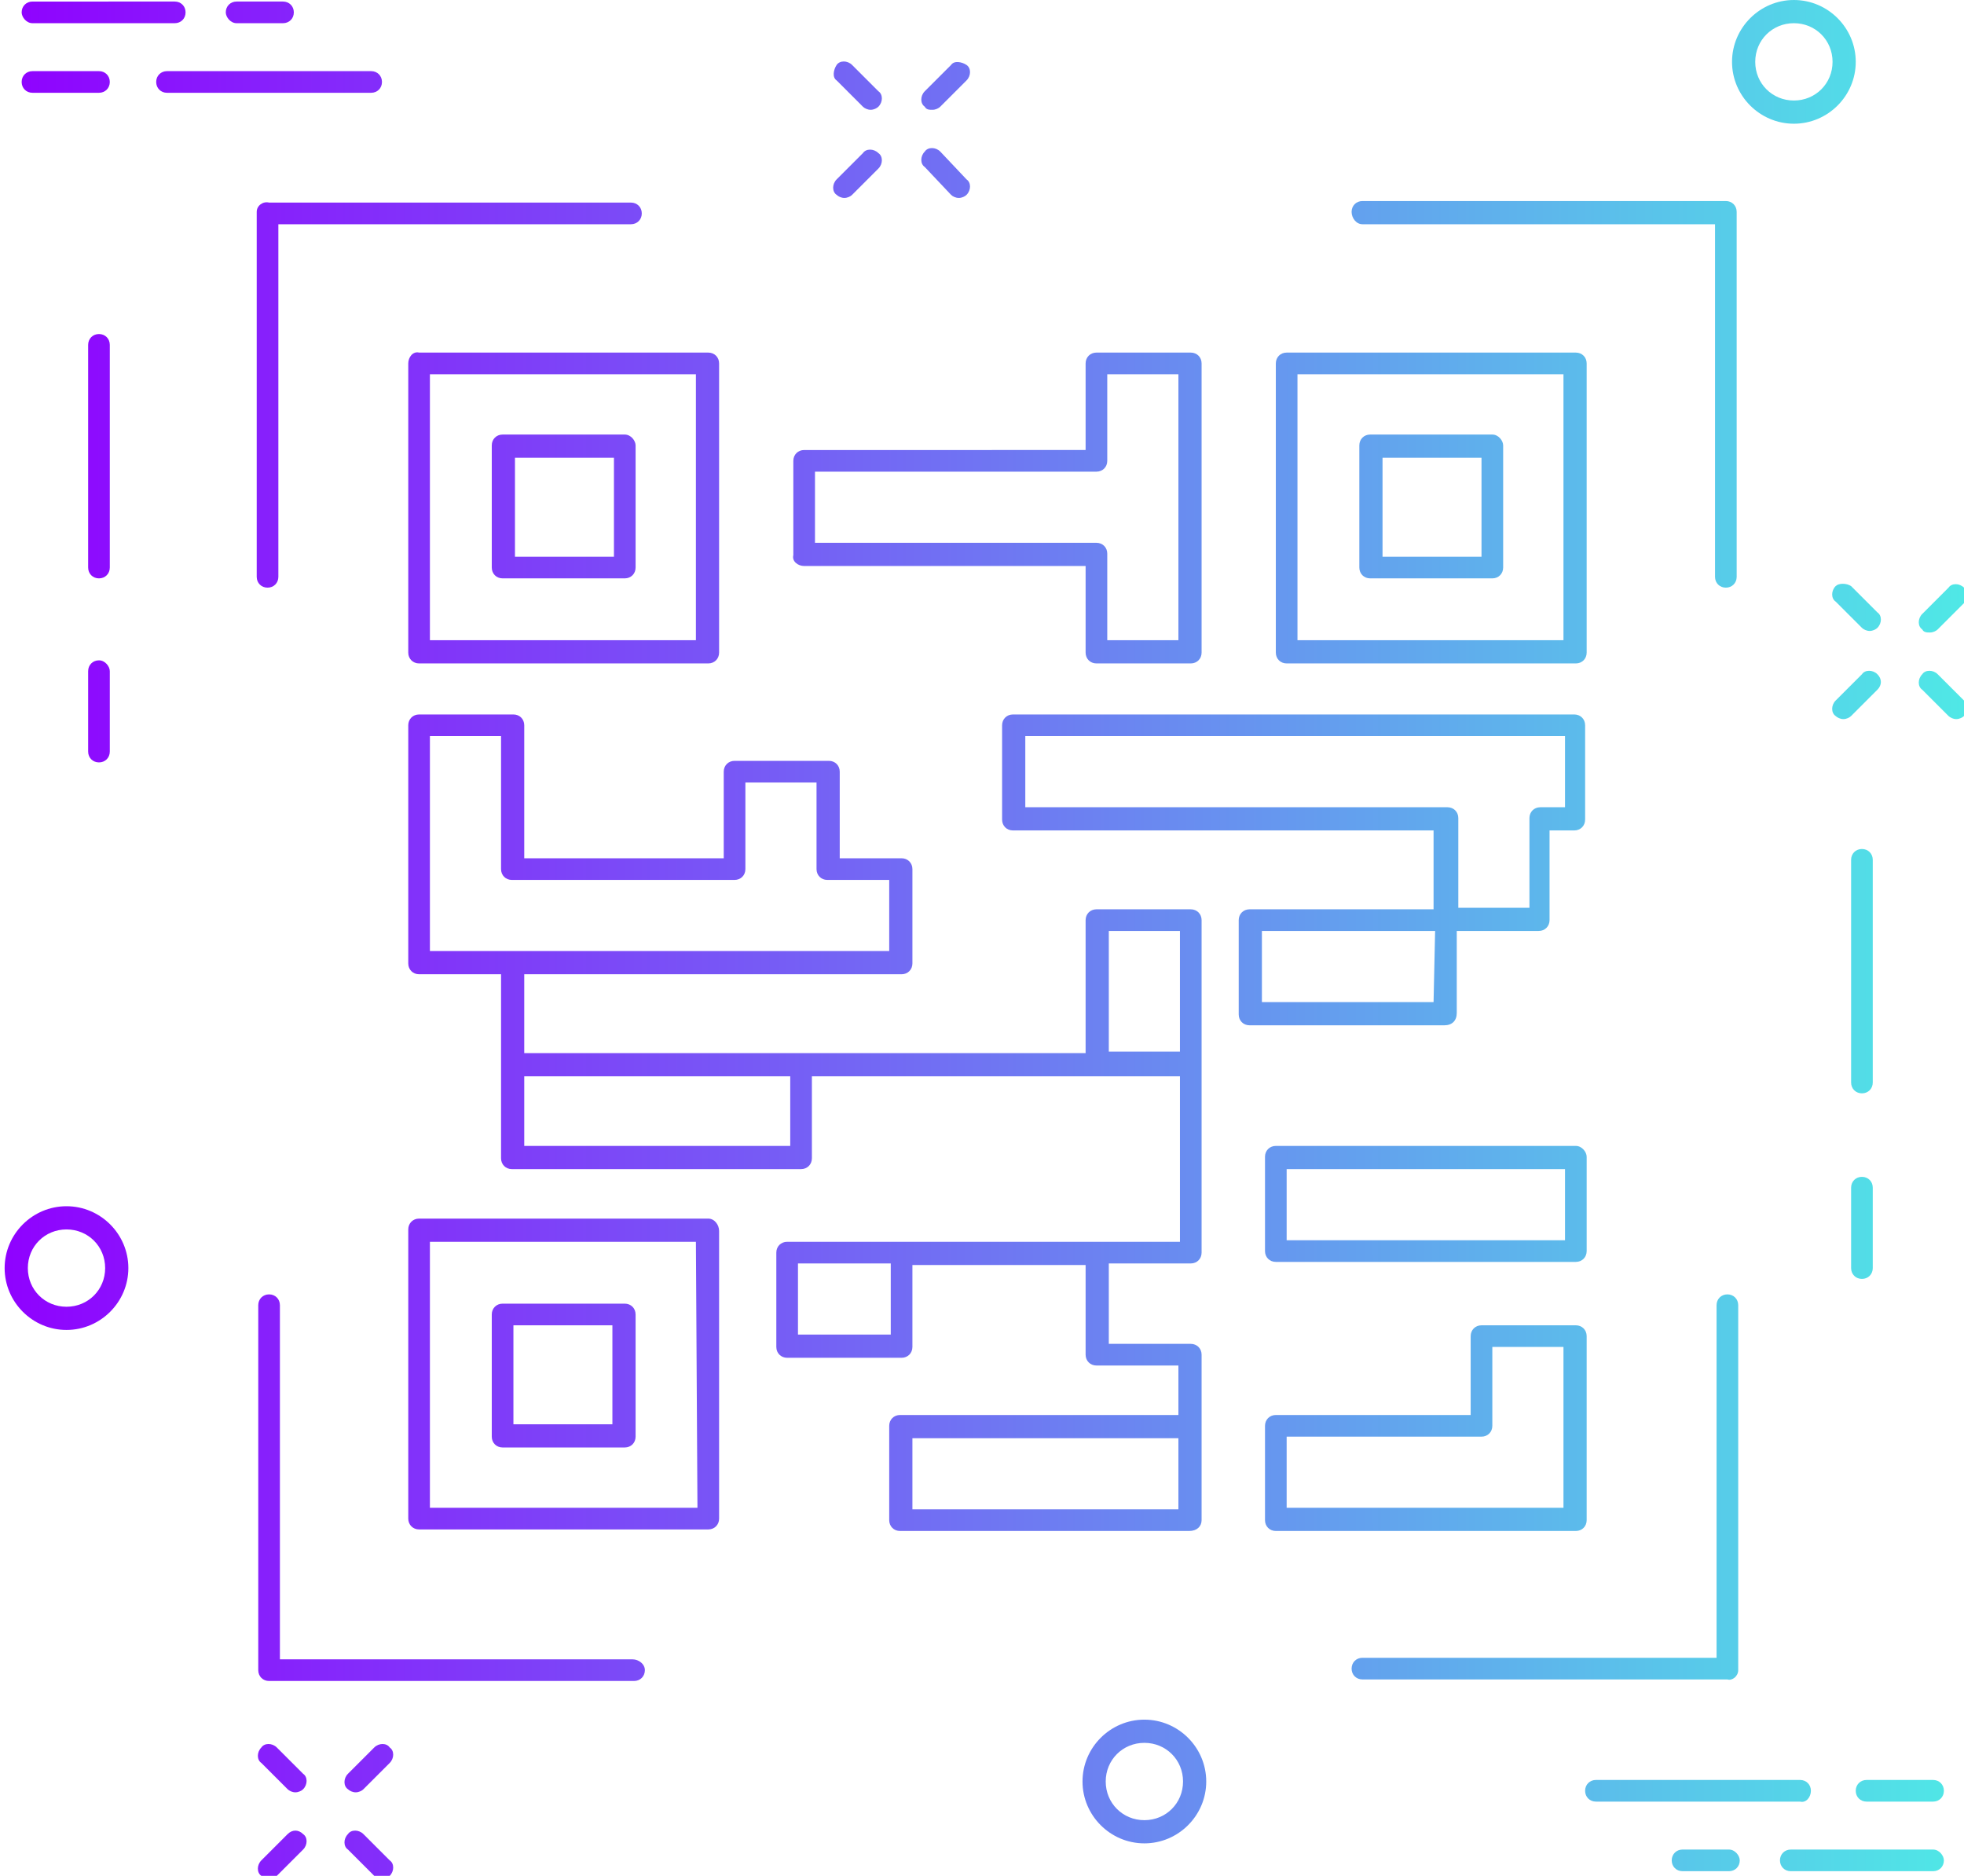 <?xml version="1.0" encoding="UTF-8"?> <!-- Generator: Adobe Illustrator 22.0.1, SVG Export Plug-In . SVG Version: 6.00 Build 0) --> <svg xmlns="http://www.w3.org/2000/svg" xmlns:xlink="http://www.w3.org/1999/xlink" id="Слой_1" x="0px" y="0px" viewBox="0 0 127 121.3" style="enable-background:new 0 0 127 121.3;" xml:space="preserve"> <style type="text/css"> .st0{fill:url(#SVGID_1_);} .st1{fill:url(#SVGID_2_);} .st2{fill:url(#SVGID_3_);} .st3{fill:url(#SVGID_4_);} .st4{fill:url(#SVGID_5_);} .st5{fill:url(#SVGID_6_);} .st6{fill:url(#SVGID_7_);} .st7{fill:url(#SVGID_8_);} .st8{fill:url(#SVGID_9_);} .st9{fill:url(#SVGID_10_);} .st10{fill:url(#SVGID_11_);} .st11{fill:url(#SVGID_12_);} .st12{fill:url(#SVGID_13_);} .st13{fill:url(#SVGID_14_);} .st14{fill:url(#SVGID_15_);} .st15{fill:url(#SVGID_16_);} .st16{fill:url(#SVGID_17_);} .st17{fill:url(#SVGID_18_);} .st18{fill:url(#SVGID_19_);} .st19{fill:url(#SVGID_20_);} .st20{fill:url(#SVGID_21_);} .st21{fill:url(#SVGID_22_);} .st22{fill:url(#SVGID_23_);} .st23{fill:url(#SVGID_24_);} .st24{fill:url(#SVGID_25_);} .st25{fill:url(#SVGID_26_);} .st26{fill:url(#SVGID_27_);} .st27{fill:url(#SVGID_28_);} .st28{fill:url(#SVGID_29_);} .st29{fill:url(#SVGID_30_);} .st30{fill:url(#SVGID_31_);} .st31{fill:url(#SVGID_32_);} .st32{fill:url(#SVGID_33_);} .st33{fill:url(#SVGID_34_);} .st34{fill:url(#SVGID_35_);} .st35{fill:url(#SVGID_36_);} .st36{fill:url(#SVGID_37_);} .st37{fill:url(#SVGID_38_);} .st38{fill:url(#SVGID_39_);} .st39{fill:url(#SVGID_40_);} .st40{fill:url(#SVGID_41_);} .st41{fill:url(#SVGID_42_);} </style> <g> <linearGradient id="SVGID_1_" gradientUnits="userSpaceOnUse" x1="-0.5" y1="29.498" x2="127.502" y2="29.498"> <stop offset="0" style="stop-color:#9000FF"></stop> <stop offset="1" style="stop-color:#4FE9E6"></stop> </linearGradient> <path class="st0" d="M7.1,22.3c0-0.4-0.3-0.7-0.7-0.7c-0.4,0-0.7,0.3-0.7,0.7v14.4c0,0.4,0.3,0.7,0.7,0.7c0.4,0,0.7-0.3,0.7-0.7 V22.3z"></path> <linearGradient id="SVGID_2_" gradientUnits="userSpaceOnUse" x1="-0.5" y1="45.998" x2="127.502" y2="45.998"> <stop offset="0" style="stop-color:#9000FF"></stop> <stop offset="1" style="stop-color:#4FE9E6"></stop> </linearGradient> <path class="st1" d="M6.4,42.7c-0.4,0-0.7,0.3-0.7,0.7v5.2c0,0.4,0.3,0.7,0.7,0.7c0.4,0,0.7-0.3,0.7-0.7v-5.2 C7.1,43.1,6.8,42.7,6.4,42.7z"></path> <linearGradient id="SVGID_3_" gradientUnits="userSpaceOnUse" x1="-0.5" y1="62.798" x2="127.502" y2="62.798"> <stop offset="0" style="stop-color:#9000FF"></stop> <stop offset="1" style="stop-color:#4FE9E6"></stop> </linearGradient> <path class="st2" d="M121.1,55.6c0-0.4-0.3-0.7-0.7-0.7c-0.4,0-0.7,0.3-0.7,0.7V70c0,0.4,0.3,0.7,0.7,0.7c0.4,0,0.7-0.3,0.7-0.7 V55.6z"></path> <linearGradient id="SVGID_4_" gradientUnits="userSpaceOnUse" x1="-0.5" y1="79.398" x2="127.502" y2="79.398"> <stop offset="0" style="stop-color:#9000FF"></stop> <stop offset="1" style="stop-color:#4FE9E6"></stop> </linearGradient> <path class="st3" d="M120.4,76.1c-0.4,0-0.7,0.3-0.7,0.7V82c0,0.4,0.3,0.7,0.7,0.7c0.4,0,0.7-0.3,0.7-0.7v-5.2 C121.1,76.4,120.8,76.1,120.4,76.1z"></path> <linearGradient id="SVGID_5_" gradientUnits="userSpaceOnUse" x1="-0.5" y1="4.05" x2="127.5" y2="4.05"> <stop offset="0" style="stop-color:#9000FF"></stop> <stop offset="1" style="stop-color:#4FE9E6"></stop> </linearGradient> <path class="st4" d="M116,8c2.2,0,4-1.8,4-4s-1.8-4-4-4s-4,1.8-4,4S113.8,8,116,8z M116,1.5c1.4,0,2.5,1.1,2.5,2.5 s-1.1,2.5-2.5,2.5s-2.5-1.1-2.5-2.5S114.6,1.5,116,1.5z"></path> <linearGradient id="SVGID_6_" gradientUnits="userSpaceOnUse" x1="-0.5" y1="115.198" x2="127.5" y2="115.198"> <stop offset="0" style="stop-color:#9000FF"></stop> <stop offset="1" style="stop-color:#4FE9E6"></stop> </linearGradient> <path class="st5" d="M74,111.2c-2.2,0-4,1.8-4,4s1.8,4,4,4s4-1.8,4-4S76.2,111.2,74,111.2z M74,117.7c-1.4,0-2.5-1.1-2.5-2.5 s1.1-2.5,2.5-2.5s2.5,1.1,2.5,2.5S75.4,117.7,74,117.7z"></path> <linearGradient id="SVGID_7_" gradientUnits="userSpaceOnUse" x1="-0.5" y1="81.998" x2="127.5" y2="81.998"> <stop offset="0" style="stop-color:#9000FF"></stop> <stop offset="1" style="stop-color:#4FE9E6"></stop> </linearGradient> <path class="st6" d="M4.3,78c-2.2,0-4,1.8-4,4s1.8,4,4,4s4-1.8,4-4C8.3,79.8,6.5,78,4.3,78z M4.3,84.5c-1.4,0-2.5-1.1-2.5-2.5 s1.1-2.5,2.5-2.5s2.5,1.1,2.5,2.5S5.7,84.5,4.3,84.5z"></path> <linearGradient id="SVGID_8_" gradientUnits="userSpaceOnUse" x1="-0.5" y1="5.35" x2="127.502" y2="5.35"> <stop offset="0" style="stop-color:#9000FF"></stop> <stop offset="1" style="stop-color:#4FE9E6"></stop> </linearGradient> <path class="st7" d="M24.7,5.3c0-0.4-0.3-0.7-0.7-0.7H10.8c-0.4,0-0.7,0.3-0.7,0.7c0,0.4,0.3,0.7,0.7,0.7H24 C24.4,6,24.7,5.7,24.7,5.3z"></path> <linearGradient id="SVGID_9_" gradientUnits="userSpaceOnUse" x1="-0.5" y1="5.35" x2="127.502" y2="5.35"> <stop offset="0" style="stop-color:#9000FF"></stop> <stop offset="1" style="stop-color:#4FE9E6"></stop> </linearGradient> <path class="st8" d="M2.1,6h4.3c0.4,0,0.7-0.3,0.7-0.7c0-0.4-0.3-0.7-0.7-0.7H2.1c-0.4,0-0.7,0.3-0.7,0.7C1.4,5.7,1.7,6,2.1,6z"></path> <linearGradient id="SVGID_10_" gradientUnits="userSpaceOnUse" x1="-0.5" y1="0.85" x2="127.502" y2="0.85"> <stop offset="0" style="stop-color:#9000FF"></stop> <stop offset="1" style="stop-color:#4FE9E6"></stop> </linearGradient> <path class="st9" d="M2.1,1.5h9.2c0.4,0,0.7-0.3,0.7-0.7s-0.3-0.7-0.7-0.7H2.1c-0.4,0-0.7,0.3-0.7,0.7C1.4,1.1,1.7,1.5,2.1,1.5z"></path> <linearGradient id="SVGID_11_" gradientUnits="userSpaceOnUse" x1="-0.5" y1="0.85" x2="127.502" y2="0.85"> <stop offset="0" style="stop-color:#9000FF"></stop> <stop offset="1" style="stop-color:#4FE9E6"></stop> </linearGradient> <path class="st10" d="M15.3,1.5h3c0.4,0,0.7-0.3,0.7-0.7s-0.3-0.7-0.7-0.7h-3c-0.4,0-0.7,0.3-0.7,0.7C14.6,1.1,14.9,1.5,15.3,1.5z"></path> <linearGradient id="SVGID_12_" gradientUnits="userSpaceOnUse" x1="-0.5" y1="115.855" x2="127.502" y2="115.855"> <stop offset="0" style="stop-color:#9000FF"></stop> <stop offset="1" style="stop-color:#4FE9E6"></stop> </linearGradient> <path class="st11" d="M117.1,115.8c0-0.4-0.3-0.7-0.7-0.7h-13.2c-0.4,0-0.7,0.3-0.7,0.7c0,0.4,0.3,0.7,0.7,0.7h13.2 C116.8,116.6,117.1,116.2,117.1,115.8z"></path> <linearGradient id="SVGID_13_" gradientUnits="userSpaceOnUse" x1="-0.5" y1="115.847" x2="127.502" y2="115.847"> <stop offset="0" style="stop-color:#9000FF"></stop> <stop offset="1" style="stop-color:#4FE9E6"></stop> </linearGradient> <path class="st12" d="M125,115.1h-4.3c-0.4,0-0.7,0.3-0.7,0.7c0,0.4,0.3,0.7,0.7,0.7h4.3c0.4,0,0.7-0.3,0.7-0.7 C125.7,115.4,125.4,115.1,125,115.1z"></path> <linearGradient id="SVGID_14_" gradientUnits="userSpaceOnUse" x1="-0.5" y1="120.347" x2="127.502" y2="120.347"> <stop offset="0" style="stop-color:#9000FF"></stop> <stop offset="1" style="stop-color:#4FE9E6"></stop> </linearGradient> <path class="st13" d="M125,119.6h-9.2c-0.4,0-0.7,0.3-0.7,0.7c0,0.4,0.3,0.7,0.7,0.7h9.2c0.4,0,0.7-0.3,0.7-0.7 C125.7,120,125.4,119.6,125,119.6z"></path> <linearGradient id="SVGID_15_" gradientUnits="userSpaceOnUse" x1="-0.5" y1="120.347" x2="127.502" y2="120.347"> <stop offset="0" style="stop-color:#9000FF"></stop> <stop offset="1" style="stop-color:#4FE9E6"></stop> </linearGradient> <path class="st14" d="M111.8,119.6h-3c-0.4,0-0.7,0.3-0.7,0.7c0,0.4,0.3,0.7,0.7,0.7h3c0.4,0,0.7-0.3,0.7-0.7 C112.5,120,112.2,119.6,111.8,119.6z"></path> <linearGradient id="SVGID_16_" gradientUnits="userSpaceOnUse" x1="-0.5" y1="5.536" x2="127.502" y2="5.536"> <stop offset="0" style="stop-color:#9000FF"></stop> <stop offset="1" style="stop-color:#4FE9E6"></stop> </linearGradient> <path class="st15" d="M55.8,6.9c0.1,0.1,0.3,0.2,0.5,0.2s0.4-0.1,0.5-0.2c0.3-0.3,0.3-0.8,0-1l-1.7-1.7c-0.3-0.3-0.8-0.3-1,0 s-0.3,0.8,0,1L55.8,6.9z"></path> <linearGradient id="SVGID_17_" gradientUnits="userSpaceOnUse" x1="-0.5" y1="11.186" x2="127.502" y2="11.186"> <stop offset="0" style="stop-color:#9000FF"></stop> <stop offset="1" style="stop-color:#4FE9E6"></stop> </linearGradient> <path class="st16" d="M61.5,12.6c0.1,0.1,0.3,0.2,0.5,0.2s0.4-0.1,0.5-0.2c0.3-0.3,0.3-0.8,0-1l-1.7-1.8c-0.3-0.3-0.8-0.3-1,0 c-0.3,0.3-0.3,0.8,0,1L61.5,12.6z"></path> <linearGradient id="SVGID_18_" gradientUnits="userSpaceOnUse" x1="-0.5" y1="11.236" x2="127.502" y2="11.236"> <stop offset="0" style="stop-color:#9000FF"></stop> <stop offset="1" style="stop-color:#4FE9E6"></stop> </linearGradient> <path class="st17" d="M54.6,12.8c0.2,0,0.4-0.1,0.5-0.2l1.7-1.7c0.3-0.3,0.3-0.8,0-1c-0.3-0.3-0.8-0.3-1,0l-1.7,1.7 c-0.3,0.3-0.3,0.8,0,1C54.2,12.7,54.4,12.8,54.6,12.8z"></path> <linearGradient id="SVGID_19_" gradientUnits="userSpaceOnUse" x1="-0.5" y1="5.554" x2="127.502" y2="5.554"> <stop offset="0" style="stop-color:#9000FF"></stop> <stop offset="1" style="stop-color:#4FE9E6"></stop> </linearGradient> <path class="st18" d="M60.3,7.1c0.2,0,0.4-0.1,0.5-0.2l1.7-1.7c0.3-0.3,0.3-0.8,0-1s-0.8-0.3-1,0l-1.7,1.7c-0.3,0.3-0.3,0.8,0,1 C59.9,7.1,60.1,7.1,60.3,7.1z"></path> <linearGradient id="SVGID_20_" gradientUnits="userSpaceOnUse" x1="-0.5" y1="114.335" x2="127.502" y2="114.335"> <stop offset="0" style="stop-color:#9000FF"></stop> <stop offset="1" style="stop-color:#4FE9E6"></stop> </linearGradient> <path class="st19" d="M17.9,113c-0.3-0.3-0.8-0.3-1,0c-0.3,0.3-0.3,0.8,0,1l1.7,1.7c0.1,0.1,0.3,0.2,0.5,0.2s0.4-0.1,0.5-0.2 c0.3-0.3,0.3-0.8,0-1L17.9,113z"></path> <linearGradient id="SVGID_21_" gradientUnits="userSpaceOnUse" x1="-0.5" y1="119.935" x2="127.502" y2="119.935"> <stop offset="0" style="stop-color:#9000FF"></stop> <stop offset="1" style="stop-color:#4FE9E6"></stop> </linearGradient> <path class="st20" d="M23.5,118.6c-0.3-0.3-0.8-0.3-1,0c-0.3,0.3-0.3,0.8,0,1l1.7,1.7c0.1,0.1,0.3,0.2,0.5,0.2s0.4-0.1,0.5-0.2 c0.3-0.3,0.3-0.8,0-1L23.5,118.6z"></path> <linearGradient id="SVGID_22_" gradientUnits="userSpaceOnUse" x1="-0.5" y1="119.935" x2="127.502" y2="119.935"> <stop offset="0" style="stop-color:#9000FF"></stop> <stop offset="1" style="stop-color:#4FE9E6"></stop> </linearGradient> <path class="st21" d="M18.6,118.6l-1.7,1.7c-0.3,0.3-0.3,0.8,0,1c0.1,0.1,0.3,0.2,0.5,0.2s0.4-0.1,0.5-0.2l1.7-1.7 c0.3-0.3,0.3-0.8,0-1C19.3,118.3,18.9,118.3,18.6,118.6z"></path> <linearGradient id="SVGID_23_" gradientUnits="userSpaceOnUse" x1="-0.5" y1="114.335" x2="127.502" y2="114.335"> <stop offset="0" style="stop-color:#9000FF"></stop> <stop offset="1" style="stop-color:#4FE9E6"></stop> </linearGradient> <path class="st22" d="M24.2,113l-1.7,1.7c-0.3,0.3-0.3,0.8,0,1c0.1,0.1,0.3,0.2,0.5,0.2s0.4-0.1,0.5-0.2l1.7-1.7 c0.3-0.3,0.3-0.8,0-1C25,112.7,24.5,112.7,24.2,113z"></path> <linearGradient id="SVGID_24_" gradientUnits="userSpaceOnUse" x1="-0.5" y1="39.273" x2="127.502" y2="39.273"> <stop offset="0" style="stop-color:#9000FF"></stop> <stop offset="1" style="stop-color:#4FE9E6"></stop> </linearGradient> <path class="st23" d="M118.7,37.9c-0.3,0.3-0.3,0.8,0,1l1.7,1.7c0.1,0.1,0.3,0.2,0.5,0.2s0.4-0.1,0.5-0.2c0.3-0.3,0.3-0.8,0-1 l-1.7-1.7C119.4,37.7,118.9,37.7,118.7,37.9z"></path> <linearGradient id="SVGID_25_" gradientUnits="userSpaceOnUse" x1="-0.5" y1="44.936" x2="127.502" y2="44.936"> <stop offset="0" style="stop-color:#9000FF"></stop> <stop offset="1" style="stop-color:#4FE9E6"></stop> </linearGradient> <path class="st24" d="M125.3,43.6c-0.3-0.3-0.8-0.3-1,0c-0.3,0.3-0.3,0.8,0,1l1.7,1.7c0.1,0.1,0.3,0.2,0.5,0.2s0.4-0.1,0.5-0.2 c0.3-0.3,0.3-0.8,0-1L125.3,43.6z"></path> <linearGradient id="SVGID_26_" gradientUnits="userSpaceOnUse" x1="-0.5" y1="44.936" x2="127.502" y2="44.936"> <stop offset="0" style="stop-color:#9000FF"></stop> <stop offset="1" style="stop-color:#4FE9E6"></stop> </linearGradient> <path class="st25" d="M121.4,43.6c-0.3-0.3-0.8-0.3-1,0l-1.7,1.7c-0.3,0.3-0.3,0.8,0,1c0.1,0.1,0.3,0.2,0.5,0.2s0.4-0.1,0.5-0.2 l1.7-1.7C121.7,44.3,121.7,43.9,121.4,43.6z"></path> <linearGradient id="SVGID_27_" gradientUnits="userSpaceOnUse" x1="-0.5" y1="39.336" x2="127.502" y2="39.336"> <stop offset="0" style="stop-color:#9000FF"></stop> <stop offset="1" style="stop-color:#4FE9E6"></stop> </linearGradient> <path class="st26" d="M124.8,40.9c0.2,0,0.4-0.1,0.5-0.2L127,39c0.3-0.3,0.3-0.8,0-1c-0.3-0.3-0.8-0.3-1,0l-1.7,1.7 c-0.3,0.3-0.3,0.8,0,1C124.4,40.9,124.6,40.9,124.8,40.9z"></path> <linearGradient id="SVGID_28_" gradientUnits="userSpaceOnUse" x1="-0.5" y1="96.158" x2="127.502" y2="96.158"> <stop offset="0" style="stop-color:#9000FF"></stop> <stop offset="1" style="stop-color:#4FE9E6"></stop> </linearGradient> <path class="st27" d="M112.4,108V84.4c0-0.4-0.3-0.7-0.7-0.7c-0.4,0-0.7,0.3-0.7,0.7v22.8H88.1c-0.4,0-0.7,0.3-0.7,0.7 c0,0.4,0.3,0.7,0.7,0.7h23.6C112,108.7,112.4,108.4,112.4,108z"></path> <linearGradient id="SVGID_29_" gradientUnits="userSpaceOnUse" x1="-0.5" y1="25.498" x2="127.502" y2="25.498"> <stop offset="0" style="stop-color:#9000FF"></stop> <stop offset="1" style="stop-color:#4FE9E6"></stop> </linearGradient> <path class="st28" d="M88.1,14.5h22.8v22.8c0,0.4,0.3,0.7,0.7,0.7c0.4,0,0.7-0.3,0.7-0.7V13.7c0-0.4-0.3-0.7-0.7-0.7H88.1 c-0.4,0-0.7,0.3-0.7,0.7S87.7,14.5,88.1,14.5z"></path> <linearGradient id="SVGID_30_" gradientUnits="userSpaceOnUse" x1="-0.5" y1="25.539" x2="127.502" y2="25.539"> <stop offset="0" style="stop-color:#9000FF"></stop> <stop offset="1" style="stop-color:#4FE9E6"></stop> </linearGradient> <path class="st29" d="M16.6,13.7v23.6c0,0.4,0.3,0.7,0.7,0.7c0.4,0,0.7-0.3,0.7-0.7V14.5h22.8c0.4,0,0.7-0.3,0.7-0.7 s-0.3-0.7-0.7-0.7H17.4C17,13,16.6,13.3,16.6,13.7z"></path> <linearGradient id="SVGID_31_" gradientUnits="userSpaceOnUse" x1="-0.5" y1="96.198" x2="127.502" y2="96.198"> <stop offset="0" style="stop-color:#9000FF"></stop> <stop offset="1" style="stop-color:#4FE9E6"></stop> </linearGradient> <path class="st30" d="M40.9,107.3H18.1V84.4c0-0.4-0.3-0.7-0.7-0.7c-0.4,0-0.7,0.3-0.7,0.7V108c0,0.4,0.3,0.7,0.7,0.7H41 c0.4,0,0.7-0.3,0.7-0.7C41.7,107.6,41.3,107.3,40.9,107.3z"></path> <linearGradient id="SVGID_32_" gradientUnits="userSpaceOnUse" x1="-0.5" y1="32.848" x2="127.502" y2="32.848"> <stop offset="0" style="stop-color:#9000FF"></stop> <stop offset="1" style="stop-color:#4FE9E6"></stop> </linearGradient> <path class="st31" d="M52,36.6h18.2v5.6c0,0.4,0.3,0.7,0.7,0.7H77c0.4,0,0.7-0.3,0.7-0.7V23.5c0-0.4-0.3-0.7-0.7-0.7h-6.1 c-0.4,0-0.7,0.3-0.7,0.7v5.6H52c-0.4,0-0.7,0.3-0.7,0.7v6.1C51.2,36.3,51.6,36.6,52,36.6z M52.7,30.5h18.2c0.4,0,0.7-0.3,0.7-0.7 v-5.6h4.6v17.2h-4.6v-5.6c0-0.4-0.3-0.7-0.7-0.7H52.7V30.5z"></path> <linearGradient id="SVGID_33_" gradientUnits="userSpaceOnUse" x1="-0.5" y1="92.348" x2="127.502" y2="92.348"> <stop offset="0" style="stop-color:#9000FF"></stop> <stop offset="1" style="stop-color:#4FE9E6"></stop> </linearGradient> <path class="st32" d="M102.6,98.3V86.4c0-0.4-0.3-0.7-0.7-0.7h-6.1c-0.4,0-0.7,0.3-0.7,0.7v5.1H82.5c-0.4,0-0.7,0.3-0.7,0.7v6.1 c0,0.4,0.3,0.7,0.7,0.7h19.4C102.3,99,102.6,98.7,102.6,98.3z M101.2,97.5h-18v-4.6h12.6c0.4,0,0.7-0.3,0.7-0.7v-5.1h4.6v10.4 H101.2z"></path> <linearGradient id="SVGID_34_" gradientUnits="userSpaceOnUse" x1="-0.5" y1="77.848" x2="127.502" y2="77.848"> <stop offset="0" style="stop-color:#9000FF"></stop> <stop offset="1" style="stop-color:#4FE9E6"></stop> </linearGradient> <path class="st33" d="M101.9,74.1H82.5c-0.4,0-0.7,0.3-0.7,0.7v6.1c0,0.4,0.3,0.7,0.7,0.7h19.4c0.4,0,0.7-0.3,0.7-0.7v-6.1 C102.6,74.5,102.3,74.1,101.9,74.1z M101.2,80.2h-18v-4.6h18V80.2z"></path> <linearGradient id="SVGID_35_" gradientUnits="userSpaceOnUse" x1="-0.5" y1="56.248" x2="127.502" y2="56.248"> <stop offset="0" style="stop-color:#9000FF"></stop> <stop offset="1" style="stop-color:#4FE9E6"></stop> </linearGradient> <path class="st34" d="M94.2,65.5v-5.3h5.3c0.4,0,0.7-0.3,0.7-0.7v-5.8h1.6c0.4,0,0.7-0.3,0.7-0.7v-6.1c0-0.4-0.3-0.7-0.7-0.7H65.5 c-0.4,0-0.7,0.3-0.7,0.7V53c0,0.4,0.3,0.7,0.7,0.7h27.2v5.1H80.8c-0.4,0-0.7,0.3-0.7,0.7v6.1c0,0.4,0.3,0.7,0.7,0.7h12.6 C93.9,66.3,94.2,66,94.2,65.5z M66.3,52.2v-4.6h34.9v4.6h-1.6c-0.4,0-0.7,0.3-0.7,0.7v5.8h-4.6v-5.8c0-0.4-0.3-0.7-0.7-0.7H66.3z M92.7,64.8H81.6v-4.6h11.2L92.7,64.8L92.7,64.8z"></path> <linearGradient id="SVGID_36_" gradientUnits="userSpaceOnUse" x1="-0.5" y1="32.748" x2="127.502" y2="32.748"> <stop offset="0" style="stop-color:#9000FF"></stop> <stop offset="1" style="stop-color:#4FE9E6"></stop> </linearGradient> <path class="st35" d="M40.4,28.1h-7.9c-0.4,0-0.7,0.3-0.7,0.7v7.9c0,0.4,0.3,0.7,0.7,0.7h7.9c0.4,0,0.7-0.3,0.7-0.7v-7.9 C41.1,28.5,40.8,28.1,40.4,28.1z M39.7,36h-6.4v-6.4h6.4V36z"></path> <linearGradient id="SVGID_37_" gradientUnits="userSpaceOnUse" x1="-0.5" y1="32.841" x2="127.502" y2="32.841"> <stop offset="0" style="stop-color:#9000FF"></stop> <stop offset="1" style="stop-color:#4FE9E6"></stop> </linearGradient> <path class="st36" d="M26.4,23.5v18.7c0,0.4,0.3,0.7,0.7,0.7h18.7c0.4,0,0.7-0.3,0.7-0.7V23.5c0-0.4-0.3-0.7-0.7-0.7H27.1 C26.7,22.7,26.4,23.1,26.4,23.5z M27.8,24.2H45v17.2H27.8V24.2z"></path> <linearGradient id="SVGID_38_" gradientUnits="userSpaceOnUse" x1="-0.5" y1="32.848" x2="127.502" y2="32.848"> <stop offset="0" style="stop-color:#9000FF"></stop> <stop offset="1" style="stop-color:#4FE9E6"></stop> </linearGradient> <path class="st37" d="M83.2,42.9h18.7c0.4,0,0.7-0.3,0.7-0.7V23.5c0-0.4-0.3-0.7-0.7-0.7H83.2c-0.4,0-0.7,0.3-0.7,0.7v18.7 C82.5,42.6,82.8,42.9,83.2,42.9z M83.9,24.2h17.2v17.2H83.9V24.2z"></path> <linearGradient id="SVGID_39_" gradientUnits="userSpaceOnUse" x1="-0.5" y1="32.748" x2="127.502" y2="32.748"> <stop offset="0" style="stop-color:#9000FF"></stop> <stop offset="1" style="stop-color:#4FE9E6"></stop> </linearGradient> <path class="st38" d="M96.5,28.1h-7.9c-0.4,0-0.7,0.3-0.7,0.7v7.9c0,0.4,0.3,0.7,0.7,0.7h7.9c0.4,0,0.7-0.3,0.7-0.7v-7.9 C97.2,28.5,96.9,28.1,96.5,28.1z M95.8,36h-6.4v-6.4h6.4V36z"></path> <linearGradient id="SVGID_40_" gradientUnits="userSpaceOnUse" x1="-0.5" y1="88.848" x2="127.502" y2="88.848"> <stop offset="0" style="stop-color:#9000FF"></stop> <stop offset="1" style="stop-color:#4FE9E6"></stop> </linearGradient> <path class="st39" d="M45.8,78.8H27.1c-0.4,0-0.7,0.3-0.7,0.7v18.7c0,0.4,0.3,0.7,0.7,0.7h18.7c0.4,0,0.7-0.3,0.7-0.7V79.6 C46.5,79.2,46.2,78.8,45.8,78.8z M45.1,97.5H27.8V80.3H45L45.1,97.5L45.1,97.5z"></path> <linearGradient id="SVGID_41_" gradientUnits="userSpaceOnUse" x1="-0.5" y1="88.948" x2="127.502" y2="88.948"> <stop offset="0" style="stop-color:#9000FF"></stop> <stop offset="1" style="stop-color:#4FE9E6"></stop> </linearGradient> <path class="st40" d="M32.5,93.6h7.9c0.4,0,0.7-0.3,0.7-0.7V85c0-0.4-0.3-0.7-0.7-0.7h-7.9c-0.4,0-0.7,0.3-0.7,0.7v7.9 C31.8,93.3,32.1,93.6,32.5,93.6z M33.2,85.7h6.4v6.4h-6.4V85.7z"></path> <linearGradient id="SVGID_42_" gradientUnits="userSpaceOnUse" x1="-0.5" y1="72.598" x2="127.502" y2="72.598"> <stop offset="0" style="stop-color:#9000FF"></stop> <stop offset="1" style="stop-color:#4FE9E6"></stop> </linearGradient> <path class="st41" d="M77.7,98.3v-6.1v-4.6c0-0.4-0.3-0.7-0.7-0.7h-5.3v-5.2H77c0.4,0,0.7-0.3,0.7-0.7V68.8v-9.3 c0-0.4-0.3-0.7-0.7-0.7h-6.1c-0.4,0-0.7,0.3-0.7,0.7v8.6H51.9h-18V63h24.4c0.4,0,0.7-0.3,0.7-0.7v-6.1c0-0.4-0.3-0.7-0.7-0.7h-4 v-5.6c0-0.4-0.3-0.7-0.7-0.7h-6.1c-0.4,0-0.7,0.3-0.7,0.7v5.6H33.9v-8.6c0-0.4-0.3-0.7-0.7-0.7h-6.1c-0.4,0-0.7,0.3-0.7,0.7v15.4 c0,0.4,0.3,0.7,0.7,0.7h5.3v5.8l0,0l0,0v6.1c0,0.4,0.3,0.7,0.7,0.7h18.7c0.4,0,0.7-0.3,0.7-0.7v-5.3h18.4c0.1,0,0.1,0,0.2,0h5.2 v10.7H71H58.3h-7.4c-0.4,0-0.7,0.3-0.7,0.7v6.1c0,0.4,0.3,0.7,0.7,0.7h7.4c0.4,0,0.7-0.3,0.7-0.7v-5.3h11.2v5.8 c0,0.4,0.3,0.7,0.7,0.7h5.3v3.2h-18c-0.4,0-0.7,0.3-0.7,0.7v6.1c0,0.4,0.3,0.7,0.7,0.7h18.7C77.4,99,77.7,98.7,77.7,98.3z M27.8,61.5V47.6h4.6v8.6c0,0.4,0.3,0.7,0.7,0.7h14.4c0.4,0,0.7-0.3,0.7-0.7v-5.6h4.6v5.6c0,0.4,0.3,0.7,0.7,0.7h4v4.6H33.1H27.8z M51.1,74.1H33.9v-4.5h17.2V74.1z M71.7,60.2h4.6V68h-4.6V60.2z M57.6,86.3h-6v-4.6h6V86.3z M59,93h17.2v4.6H59V93z"></path> </g> </svg> 